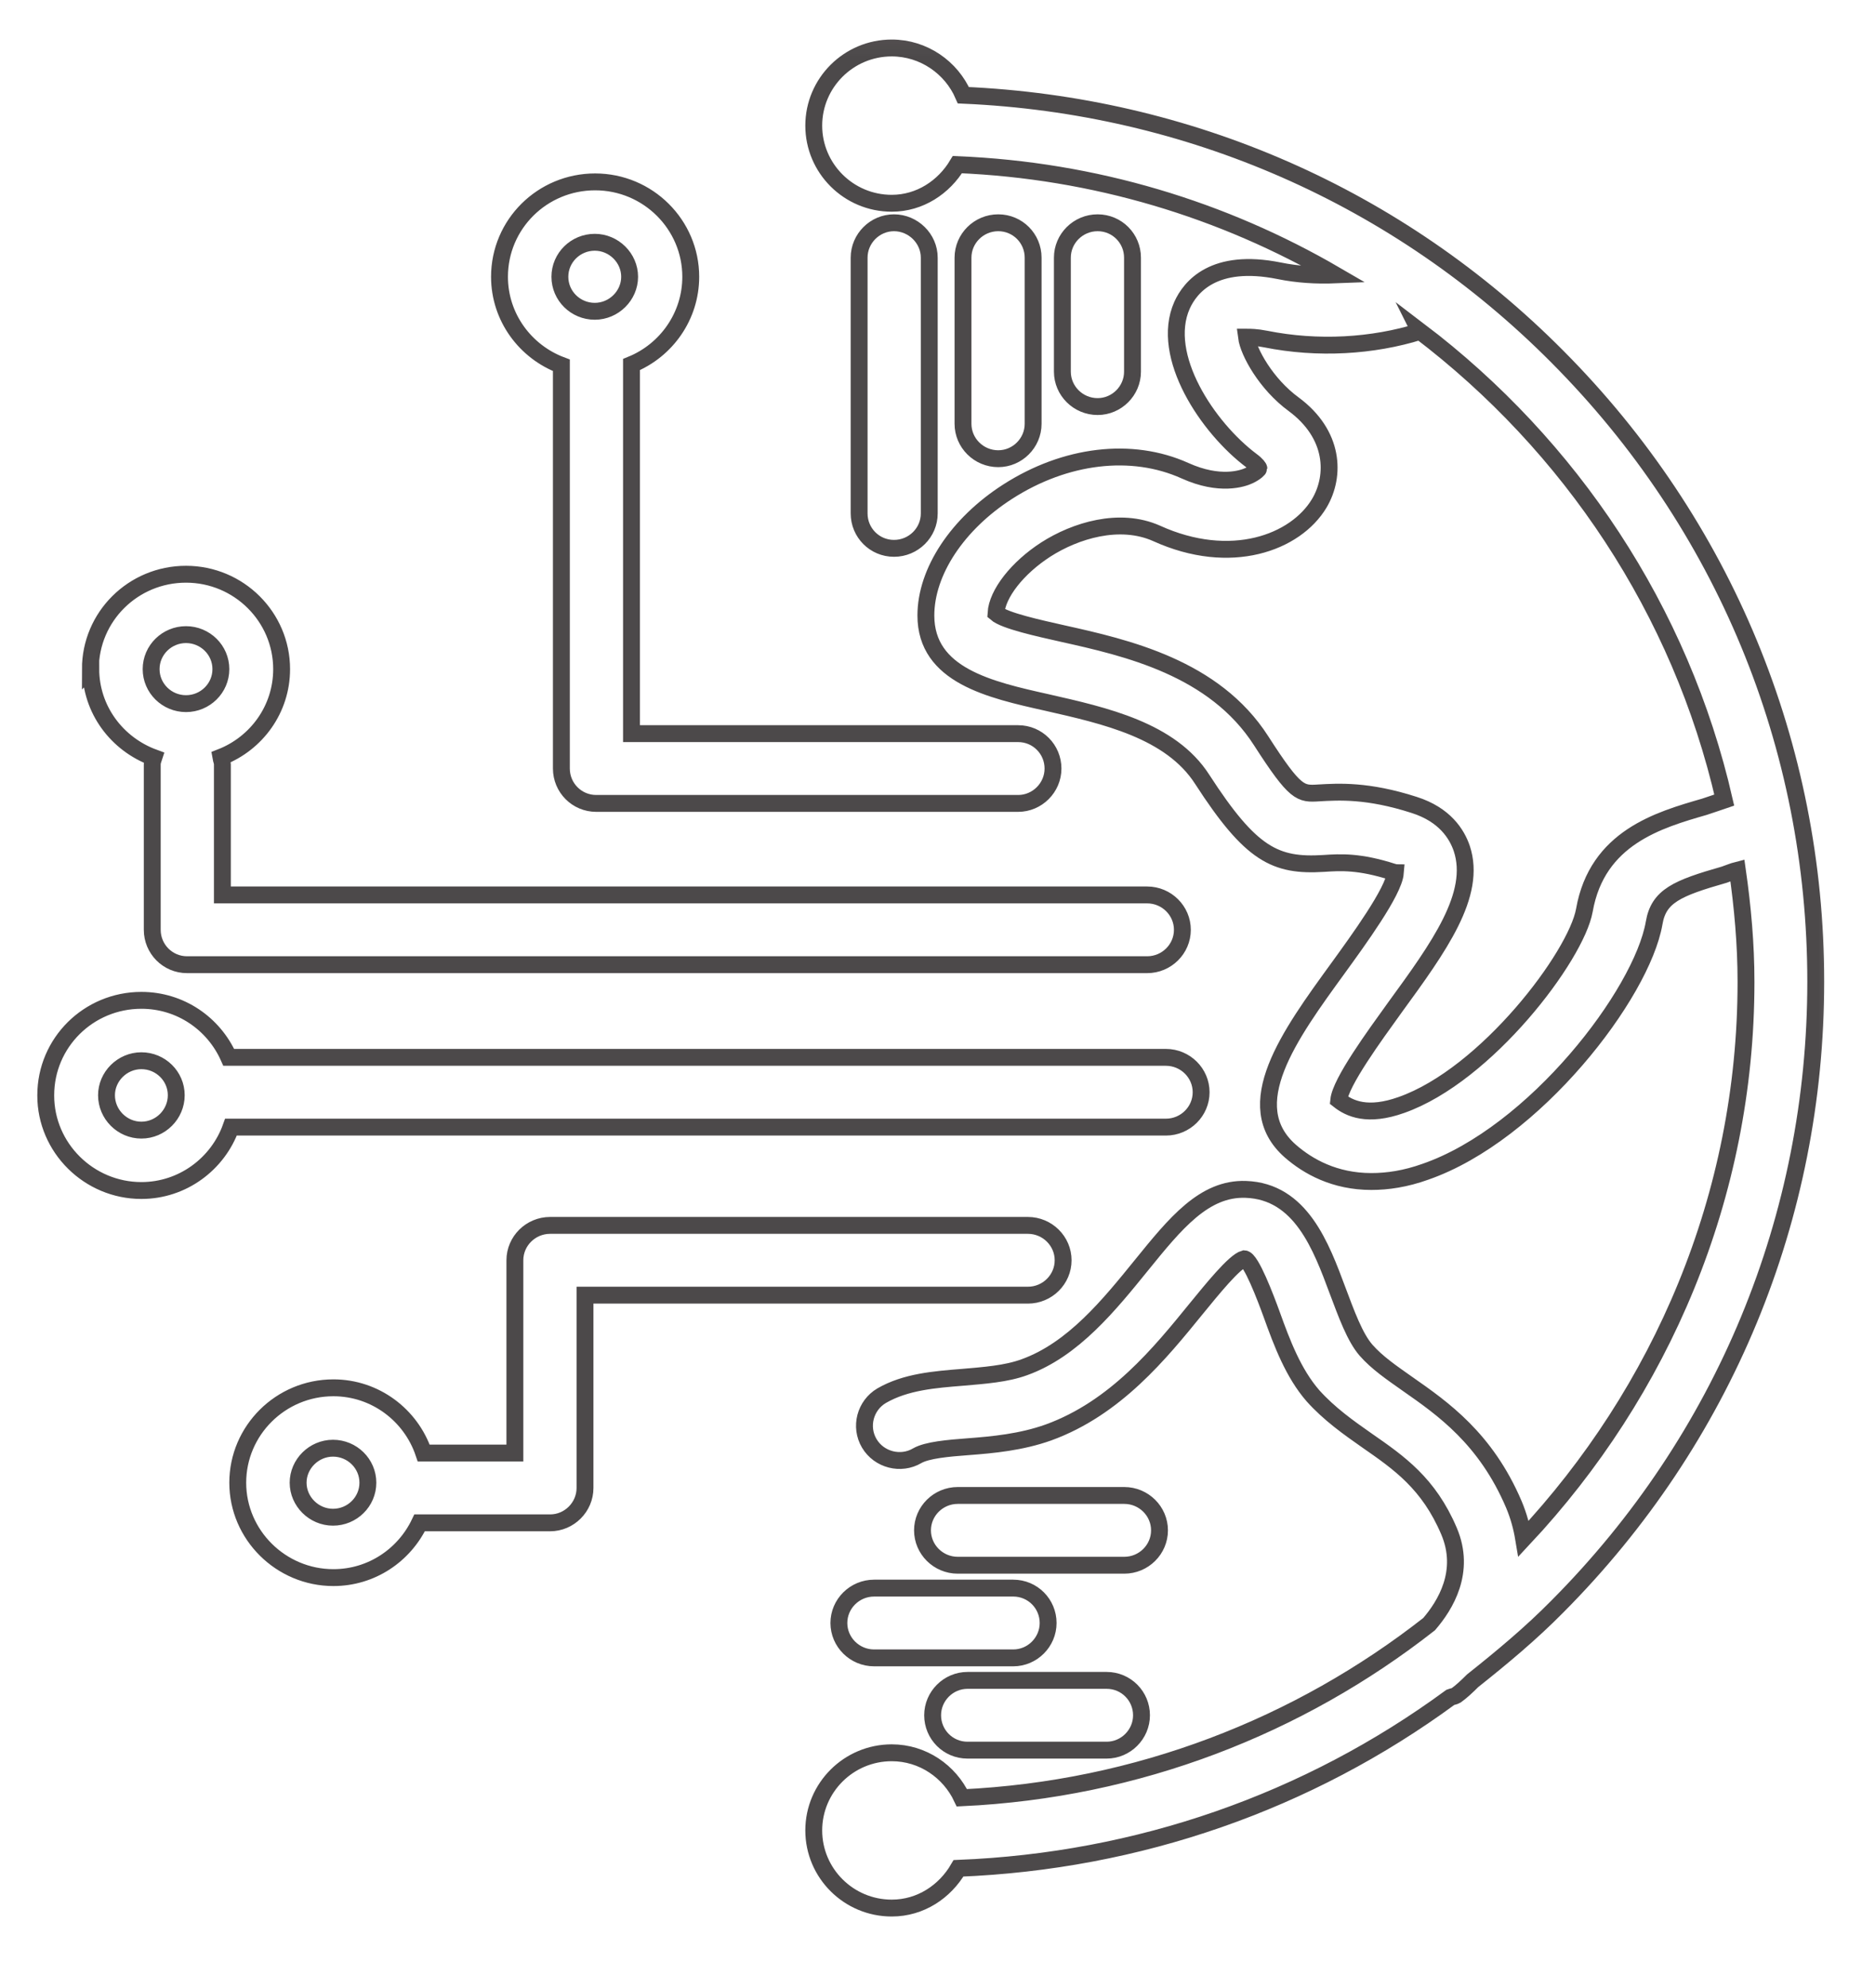 <svg width="50" height="53" viewBox="0 0 50 53" fill="none" xmlns="http://www.w3.org/2000/svg">
<g opacity="0.81">
<mask id="mask0_295_5944" style="mask-type:luminance" maskUnits="userSpaceOnUse" x="0" y="0" width="50" height="53">
<path d="M49.65 0.06H0V52.09H49.65V0.06Z" fill="white"/>
</mask>
<g mask="url(#mask0_295_5944)">
<path d="M9.81 39.529C9.81 39.019 9.39 38.609 8.88 38.609C8.37 38.609 7.95 39.029 7.95 39.529C7.95 40.029 8.37 40.449 8.88 40.449C9.39 40.449 9.81 40.039 9.81 39.529ZM27.4 34.529H15.6V39.669C15.6 40.179 15.18 40.599 14.67 40.599H11.19C10.78 41.459 9.91 42.059 8.89 42.059C7.49 42.059 6.34 40.919 6.34 39.529C6.34 38.139 7.48 36.999 8.89 36.999C10.01 36.999 10.96 37.729 11.3 38.739H13.73V33.599C13.73 33.089 14.15 32.669 14.67 32.669H27.41C27.93 32.669 28.35 33.089 28.35 33.599C28.35 34.109 27.93 34.529 27.41 34.529H27.4ZM29.98 41.729H25.54C25.02 41.729 24.6 41.309 24.6 40.799C24.6 40.289 25.02 39.869 25.54 39.869H29.98C30.5 39.869 30.92 40.289 30.92 40.799C30.92 41.309 30.5 41.729 29.98 41.729ZM29.51 44.799C30.03 44.799 30.44 45.219 30.44 45.729C30.44 46.239 30.02 46.659 29.51 46.659H25.8C25.28 46.659 24.87 46.239 24.87 45.729C24.87 45.219 25.29 44.799 25.8 44.799H29.51ZM23.31 42.339H27.02C27.54 42.339 27.95 42.759 27.95 43.269C27.95 43.779 27.53 44.199 27.02 44.199H23.31C22.79 44.199 22.37 43.779 22.37 43.269C22.37 42.759 22.79 42.339 23.31 42.339ZM37.86 8.839C36.6 9.229 35.15 9.319 33.75 9.039C33.5 8.989 33.33 8.989 33.24 8.989C33.29 9.379 33.76 10.239 34.5 10.779C35.58 11.579 35.62 12.679 35.18 13.419C34.55 14.469 32.82 15.119 30.84 14.219C29.85 13.779 28.67 14.149 27.89 14.649C27.13 15.139 26.59 15.829 26.56 16.349C26.79 16.549 27.71 16.749 28.33 16.889C30.04 17.269 32.38 17.799 33.63 19.749C34.55 21.179 34.68 21.169 35.17 21.139C35.69 21.109 36.47 21.059 37.71 21.459C38.53 21.719 38.85 22.239 38.98 22.619C39.39 23.849 38.37 25.249 37.19 26.869C36.65 27.619 35.75 28.849 35.7 29.329C35.99 29.559 36.47 29.779 37.37 29.459C39.64 28.659 42.03 25.489 42.25 24.269C42.59 22.329 44.24 21.859 45.45 21.509C45.64 21.449 45.8 21.389 45.98 21.329C44.82 16.269 41.88 11.879 37.85 8.819L37.86 8.839ZM21.7 3.349C21.7 2.209 22.63 1.279 23.78 1.279C24.63 1.279 25.37 1.799 25.69 2.539C31.69 2.799 37.29 5.239 41.53 9.509C45.97 13.969 48.42 19.889 48.42 26.169C48.42 32.449 45.97 38.369 41.53 42.829C40.82 43.549 40.05 44.189 39.27 44.809C39.12 44.959 38.97 45.099 38.83 45.199C38.78 45.229 38.73 45.229 38.68 45.249C34.88 48.039 30.35 49.619 25.56 49.809C25.2 50.429 24.55 50.869 23.78 50.869C22.63 50.869 21.7 49.939 21.7 48.799C21.7 47.659 22.63 46.729 23.78 46.729C24.61 46.729 25.32 47.229 25.65 47.929C30.34 47.709 34.64 46.019 38.11 43.299C38.54 42.799 39.1 41.899 38.64 40.819C38.1 39.549 37.31 38.999 36.46 38.409C35.96 38.059 35.45 37.699 35.01 37.209C34.49 36.609 34.19 35.819 33.91 35.039C33.75 34.599 33.36 33.569 33.18 33.559C32.92 33.629 32.31 34.389 31.9 34.889C30.94 36.069 29.75 37.539 27.96 38.189C27.23 38.449 26.48 38.519 25.82 38.569C25.28 38.609 24.72 38.659 24.46 38.809C24.02 39.069 23.44 38.919 23.18 38.479C22.92 38.039 23.07 37.469 23.51 37.209C24.15 36.839 24.92 36.779 25.67 36.719C26.24 36.669 26.83 36.629 27.32 36.449C28.62 35.979 29.58 34.789 30.44 33.729C31.34 32.619 32.11 31.669 33.22 31.709C34.69 31.759 35.23 33.229 35.67 34.409C35.9 35.019 36.13 35.659 36.43 35.999C36.72 36.329 37.1 36.589 37.54 36.899C38.47 37.549 39.62 38.349 40.37 40.109C40.5 40.419 40.58 40.719 40.63 41.019C44.29 37.109 46.56 31.899 46.56 26.179C46.56 25.169 46.47 24.179 46.33 23.199C46.21 23.229 46.1 23.279 45.98 23.319C44.72 23.679 44.23 23.889 44.11 24.609C43.78 26.499 40.92 30.229 38.01 31.239C37.48 31.429 37 31.499 36.57 31.499C35.59 31.499 34.88 31.099 34.41 30.689C33.02 29.469 34.38 27.599 35.69 25.799C36.21 25.079 37.17 23.769 37.21 23.269C37.19 23.269 37.17 23.249 37.15 23.249C36.25 22.959 35.75 22.989 35.3 23.019C34.01 23.099 33.36 22.789 32.06 20.779C31.22 19.469 29.46 19.079 27.92 18.729C26.4 18.389 24.69 18.009 24.69 16.409C24.69 15.239 25.53 13.969 26.87 13.109C28.41 12.119 30.18 11.909 31.6 12.549C32.53 12.969 33.14 12.759 33.31 12.679C33.5 12.589 33.57 12.499 33.57 12.489C33.57 12.469 33.52 12.389 33.37 12.279C32.21 11.409 30.92 9.489 31.52 8.139C31.74 7.649 32.37 6.869 34.11 7.219C34.6 7.319 35.11 7.349 35.61 7.329C32.62 5.589 29.19 4.539 25.53 4.389C25.17 4.989 24.53 5.419 23.78 5.419C22.63 5.419 21.7 4.489 21.7 3.349ZM24.78 6.869V13.689C24.78 14.199 24.36 14.619 23.84 14.619C23.32 14.619 22.91 14.199 22.91 13.689V6.869C22.91 6.359 23.33 5.939 23.84 5.939C24.35 5.939 24.78 6.359 24.78 6.869ZM26.62 12.229C26.1 12.229 25.68 11.809 25.68 11.299V6.869C25.68 6.359 26.1 5.939 26.62 5.939C27.14 5.939 27.55 6.359 27.55 6.869V11.299C27.55 11.809 27.13 12.229 26.62 12.229ZM29.27 10.839C28.75 10.839 28.33 10.419 28.33 9.909V6.869C28.33 6.359 28.75 5.939 29.27 5.939C29.79 5.939 30.2 6.359 30.2 6.869V9.909C30.2 10.419 29.78 10.839 29.27 10.839ZM14.93 7.379C14.93 7.889 15.35 8.299 15.86 8.299C16.37 8.299 16.79 7.879 16.79 7.379C16.79 6.879 16.37 6.459 15.86 6.459C15.35 6.459 14.93 6.869 14.93 7.379ZM13.32 7.379C13.32 5.979 14.46 4.849 15.87 4.849C17.28 4.849 18.42 5.989 18.42 7.379C18.42 8.429 17.77 9.339 16.84 9.719V19.559H27.15C27.67 19.559 28.08 19.979 28.08 20.489C28.08 20.999 27.66 21.419 27.15 21.419H15.9C15.38 21.419 14.97 20.999 14.97 20.489V9.739C14.01 9.379 13.32 8.459 13.32 7.379ZM4.03 17.839C4.03 18.349 4.45 18.759 4.96 18.759C5.47 18.759 5.89 18.349 5.89 17.839C5.89 17.329 5.47 16.919 4.96 16.919C4.45 16.919 4.03 17.329 4.03 17.839ZM2.41 17.839C2.41 16.439 3.55 15.309 4.96 15.309C6.37 15.309 7.51 16.449 7.51 17.839C7.51 18.909 6.84 19.819 5.89 20.189C5.9 20.249 5.93 20.309 5.93 20.379V23.859H30.59C31.11 23.859 31.53 24.279 31.53 24.789C31.53 25.299 31.11 25.719 30.59 25.719H4.99C4.47 25.719 4.06 25.299 4.06 24.789V20.379C4.06 20.319 4.08 20.259 4.1 20.199C3.12 19.839 2.42 18.919 2.42 17.829L2.41 17.839ZM2.84 29.199C2.84 29.709 3.26 30.129 3.77 30.129C4.28 30.129 4.7 29.709 4.7 29.199C4.7 28.689 4.28 28.279 3.77 28.279C3.26 28.279 2.84 28.699 2.84 29.199ZM1.22 29.199C1.22 27.799 2.36 26.669 3.77 26.669C4.81 26.669 5.7 27.289 6.1 28.189H31.09C31.61 28.189 32.03 28.609 32.03 29.119C32.03 29.629 31.61 30.049 31.09 30.049H6.16C5.81 31.029 4.87 31.739 3.77 31.739C2.37 31.739 1.22 30.599 1.22 29.209V29.199Z" stroke="#231F20" stroke-width="0.45" stroke-miterlimit="10"/>
</g>
</g>
</svg>
